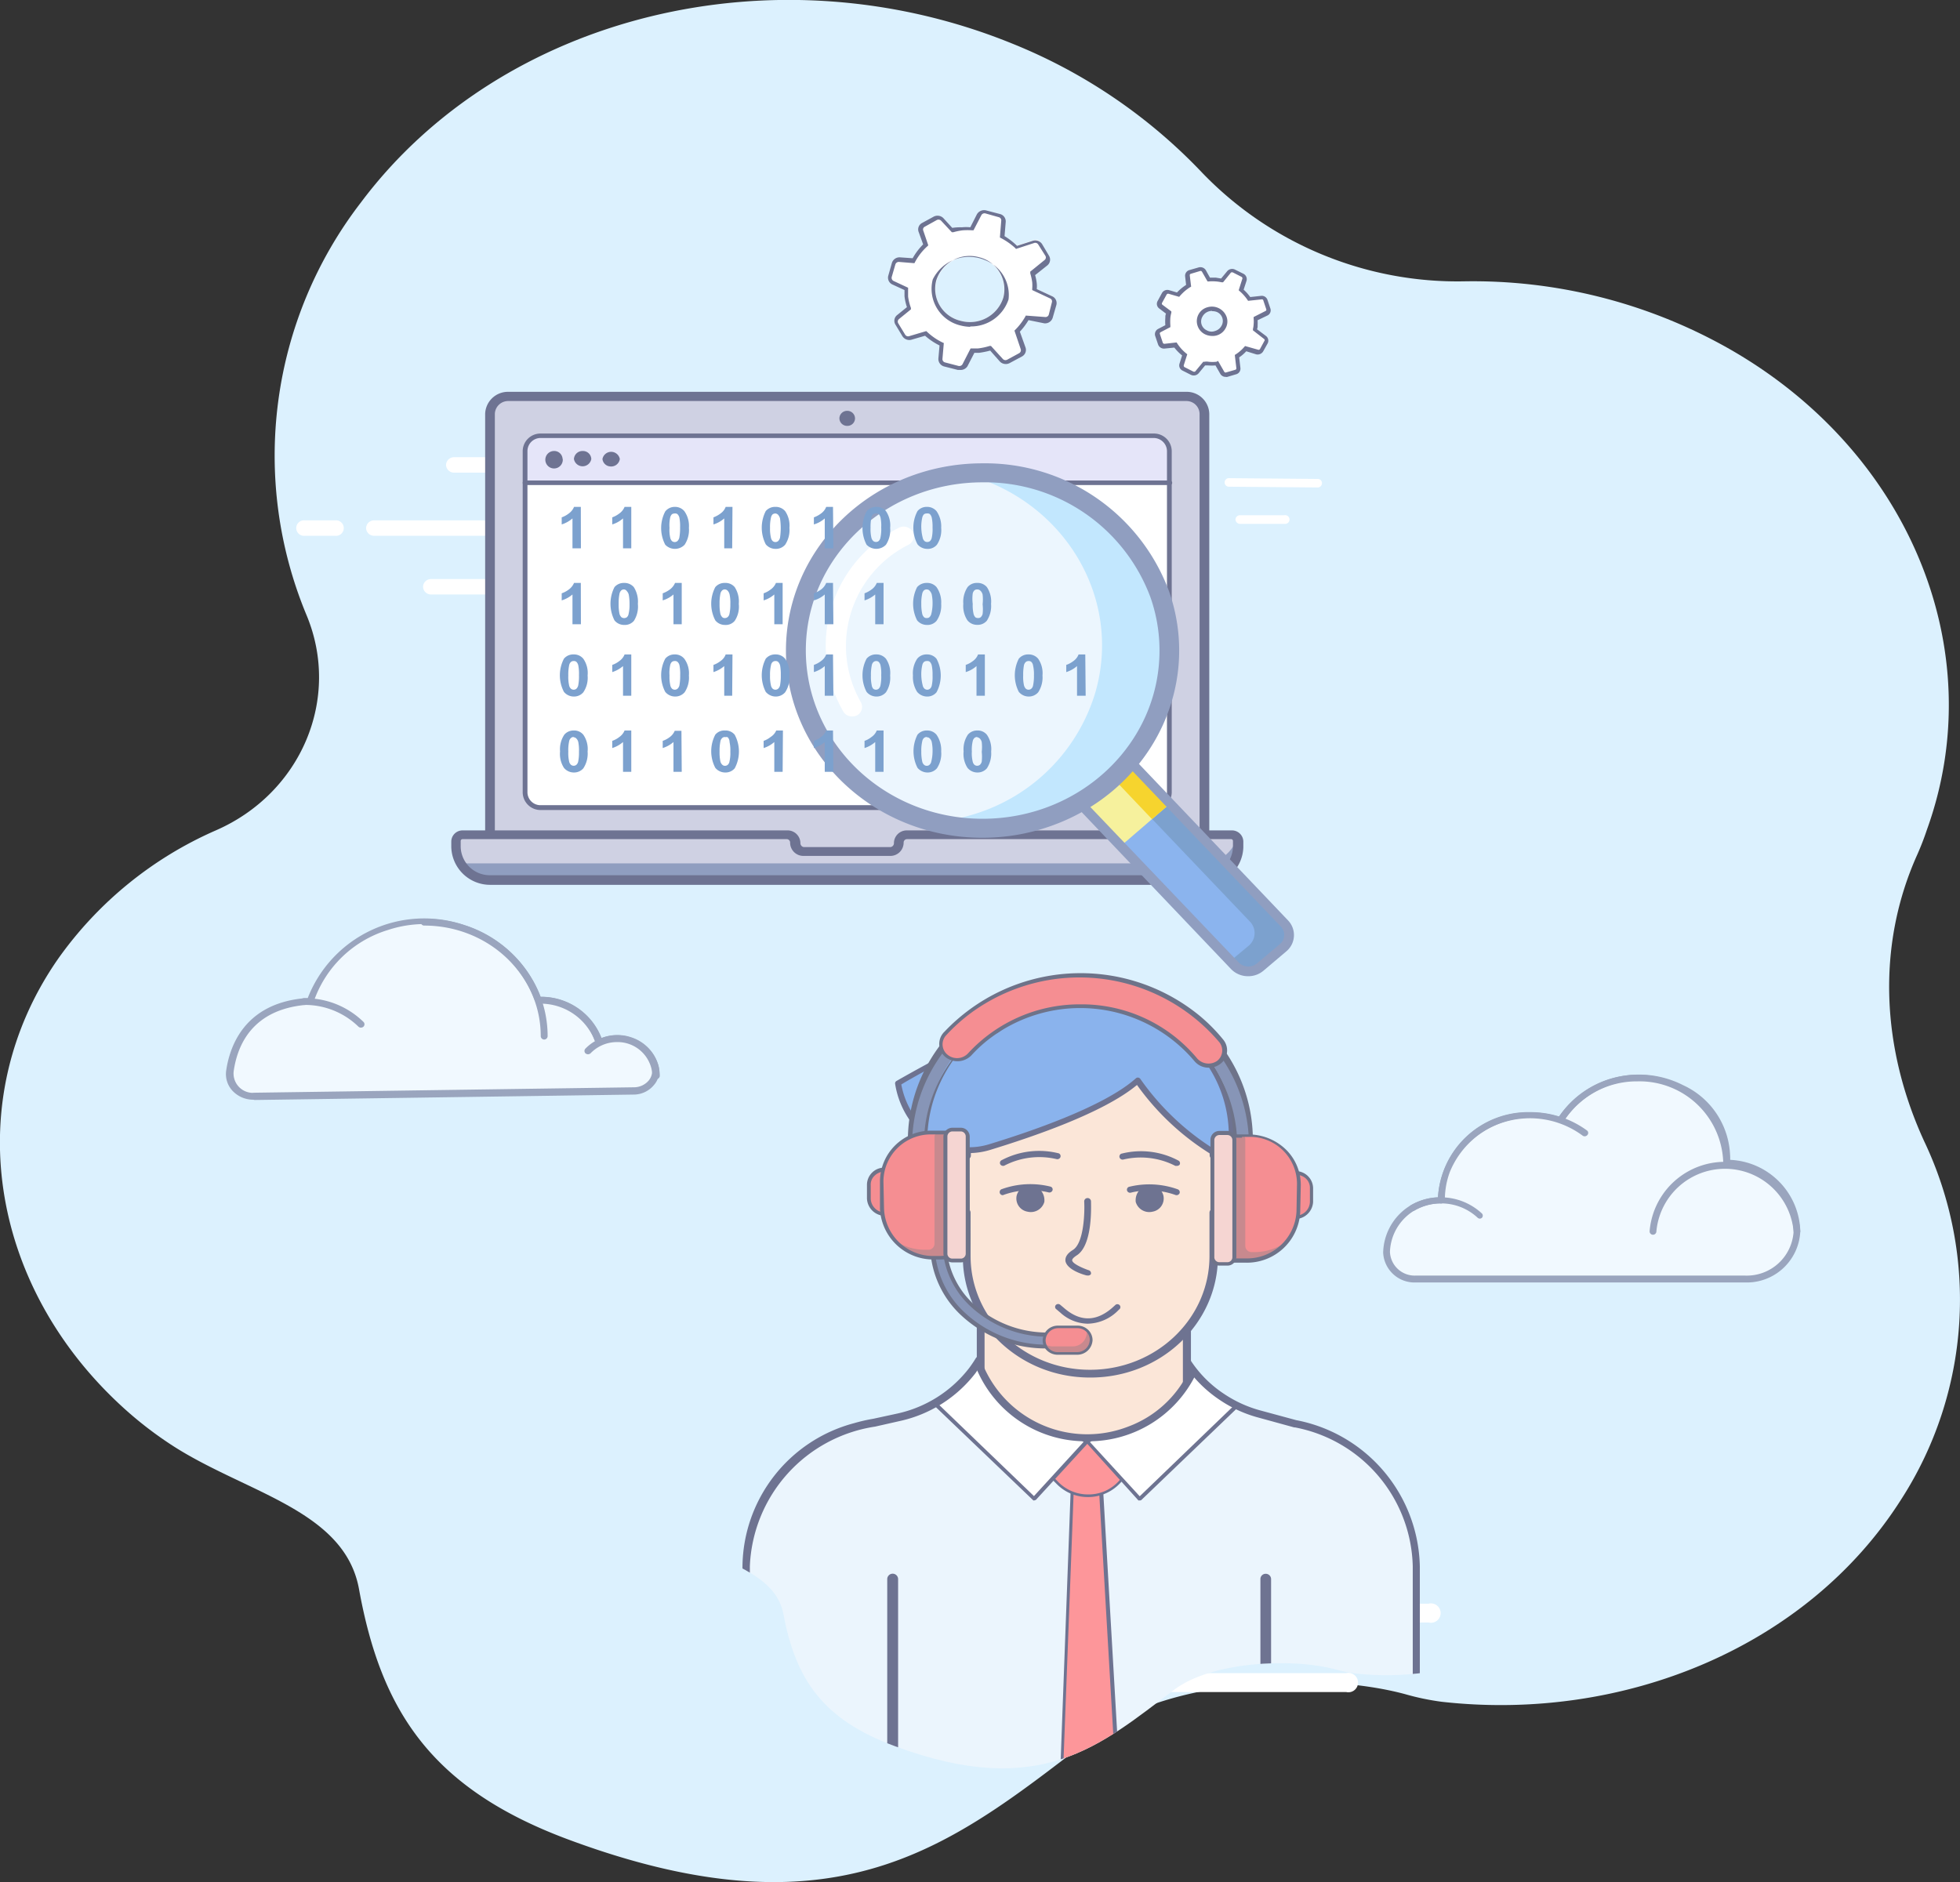 <svg xmlns="http://www.w3.org/2000/svg" xmlns:xlink="http://www.w3.org/1999/xlink" viewBox="0 0 202 194"><rect x="0" y="0" width="202" height="194" fill="#333333" stroke="none"/><defs><style>.a0b98ba7-5c69-4698-adb0-df128c01d47f{fill:none;}.af3656fc-00a0-4b4b-b3a1-57f4f0eba21a{fill:#dcf1fe;}.b738b20d-8e94-4e82-8eb1-70ceaeb0adc0{opacity:0.6;}.a2ddcf06-a3de-477f-9d80-f73bc3b0fd94{fill:#fff;}.b454a86d-c9ad-4c91-be5d-3b562dfe56d7{fill:#6e7392;}.a52f2161-1d19-4ce5-a8d7-b7307aca9bf5{fill:#cfd1e3;}.b7665d58-80b9-4eb0-9aa2-1e0b98bda9c1{fill:#e5e5f9;}.b98d353c-64a6-4e57-9940-8fdf34dd4b86{fill:#909ec0;}.a07c8685-da10-4ea6-907a-513a59d5ad07{fill:#8bb4ee;}.aa3b6e6e-9e98-4b3a-a88a-09aec3275c18{fill:#7ca1ce;}.b9bf6f73-b991-4e71-b34c-0bc6527aae13{fill:#f6f19d;}.b66a22c0-23b9-4a63-a931-89e38689dd2c{fill:#f6d42e;}.b491b015-9bbf-4db6-bb30-f0c9e8c19a6a{fill:#ecf6fe;}.a139c667-b717-4c2a-82c7-c6bc5b16ee6b{fill:#c2e7fe;}.ae22c59b-49cc-4958-b162-5b89cd88236b{clip-path:url(#a464e4d0-ae31-43a2-b3ee-df3ce09cab0c);}.a489298a-52ef-4575-bbd9-d44d05998a32{fill:#8ab3ed;}.b8a44c7e-96fc-4bd7-ac8a-69193452f0c6{fill:#ebf5fd;}.a25d5688-9b1e-4dcc-b754-08d97d60f6a8{fill:#fd969a;}.b3f524e9-6da3-479f-8749-6d1dfa26bbd7{fill:#6e7391;}.f98106d2-8e39-4606-a5ea-1a465566f7e2{clip-path:url(#ee95834e-673d-4c30-b709-a3b4ee5abf8f);}.a08ba3bf-0b75-4fb4-868a-c2b269b8e5d7{clip-path:url(#f096fc31-04fa-4723-92a4-fd93a8a4d041);}.a75a6bd4-f00f-4768-925d-8c748ad4fed1{fill:#fbe6d8;}.a302bd6f-d152-4171-b143-ef1976ed4a93{fill:#f9c161;}.ecf579be-8945-49d9-b849-14c4ebe8cb17{clip-path:url(#e7455b44-544c-4e29-bfcf-58766cf8de98);}.a96d08b9-d4e2-4f3c-9d49-94db4da9b073{fill:#8795b7;}.a4e820e0-9142-4b96-9efe-20f9ec04cbd8{fill:#6e7389;}.a1ca1e7c-c092-4d18-abd1-92066c1f5d3d{fill:#f58e92;}.aaadff82-dcd2-464e-80e4-2ccfe3fac375{fill:#c8898e;}.b96d19cc-c210-4288-9c79-04fbb3a942a6{fill:#f5d5d2;}</style><clipPath id="a464e4d0-ae31-43a2-b3ee-df3ce09cab0c"><path id="a56580a5-841e-4939-8c3a-dfadc95fc63c" data-name="SVGID" class="a0b98ba7-5c69-4698-adb0-df128c01d47f" d="M140.94,95.24a19.24,19.24,0,0,1-14.23-5.89,29.27,29.27,0,0,0-10.41-7C103.47,77.09,88.57,80.74,80.91,91a22.57,22.57,0,0,0-3,22.43A9,9,0,0,1,73,125.13a20.68,20.68,0,0,0-8.59,7c-5.36,7.67-3.76,17.74,3.46,24.31a20.05,20.05,0,0,0,2.44,2c4.09,2.73,9.65,3.6,10.44,8C82,173,84.69,177.23,92.23,180c15,5.56,21.15-.06,28.8-5.83,3.72-2.82,11.9-3.35,16.67-2.07a13.9,13.9,0,0,0,1.94.4c9.88,1.12,19.88-2.91,25-11A20,20,0,0,0,165.9,142a18.76,18.76,0,0,1-.39-15.63c.19-.44.37-.9.54-1.36,3.54-9.78-1-20.73-11-26.26A28.2,28.2,0,0,0,140.94,95.24Z"/></clipPath><clipPath id="ee95834e-673d-4c30-b709-a3b4ee5abf8f"><path id="f4867363-ead7-426e-b5da-1bcbb56c714c" data-name="SVGID" class="a0b98ba7-5c69-4698-adb0-df128c01d47f" d="M133.54,146.8h0l-3.69-1a12.92,12.92,0,0,1-7.57-5.56h0l-2.42,2.21-4.43,4H107l-6-6.22c-.23.37-.48.73-.74,1.08a13,13,0,0,1-7.6,4.79l-2.51.57a16.62,16.62,0,0,0-2,.43h0a15.17,15.17,0,0,0-11.25,14.41v13.31H146V161.47A15.25,15.25,0,0,0,133.54,146.8Z"/></clipPath><clipPath id="f096fc31-04fa-4723-92a4-fd93a8a4d041"><ellipse id="e4d12c39-35b3-4fab-a2d4-b268fb389d3e" data-name="SVGID" class="a0b98ba7-5c69-4698-adb0-df128c01d47f" cx="111.71" cy="136.91" rx="11.85" ry="11.27"/></clipPath><clipPath id="e7455b44-544c-4e29-bfcf-58766cf8de98"><path id="b4539ec0-f98e-4d04-a264-8b61b21bc21c" data-name="SVGID" class="a0b98ba7-5c69-4698-adb0-df128c01d47f" d="M133.54,146.8h0l-3.69-1a12.92,12.92,0,0,1-7.57-5.56h0l-2.42,2.21-4.43,4H107l-6-6.22c-.23.37-.48.73-.74,1.08a13,13,0,0,1-7.6,4.79l-2.51.57a16.62,16.62,0,0,0-2,.43h0a15.17,15.17,0,0,0-11.25,14.41v25.69H146V161.47A15.25,15.25,0,0,0,133.54,146.8Z"/></clipPath></defs><g id="bef45853-c897-4d49-aeca-e861c4072920" data-name="Layer 2"><g id="babdbba7-4c0f-49cf-bca9-4fd01ef69bd0" data-name="Layer 1"><g id="fd0225b3-fc18-4461-aab5-6e16893ba0b4" data-name="bada0ee6-a702-47ae-8b5d-131cf4338e08"><g id="e7b3c90b-21e7-445c-8c5a-bbbb40d7c7e1" data-name="bf3527aa-147b-4390-9d5c-62b581e03849"><path class="af3656fc-00a0-4b4b-b3a1-57f4f0eba21a" d="M150.94,29a36.52,36.52,0,0,1-27-11.15A55.54,55.54,0,0,0,104.29,4.48c-24.35-9.89-52.58-3-67.1,16.4a42.76,42.76,0,0,0-5.61,42.5c3.6,8.59-.51,18.37-9.34,22.22A39.12,39.12,0,0,0,6,98.82C-4.13,113.35-1.13,132.43,12.59,145a38.94,38.94,0,0,0,4.62,3.64c7.64,5.19,18.27,6.81,19.79,15.17,2.27,12.51,7.42,20.59,21.73,25.87,28.52,10.54,40.07-.11,54.57-11.14,7-5.35,22.54-6.34,31.56-3.89a25.86,25.86,0,0,0,3.7.77c18.69,2.11,37.66-5.57,47.36-20.83a38,38,0,0,0,2.42-36.88c-4.41-9.55-5-20.14-.75-29.6q.56-1.26,1-2.58c6.7-18.54-1.88-39.28-20.82-49.82A53.51,53.51,0,0,0,150.94,29Z"/><g class="b738b20d-8e94-4e82-8eb1-70ceaeb0adc0"><path class="a2ddcf06-a3de-477f-9d80-f73bc3b0fd94" d="M179.85,131.87A5.19,5.19,0,0,0,185.2,127V127a7.23,7.23,0,0,0-7.25-7h0a8,8,0,0,0-4.64-7.7,9.59,9.59,0,0,0-12.49,3.32,9.33,9.33,0,0,0-11.74,5.34,8.33,8.33,0,0,0-.52,2.88,5.5,5.5,0,0,0-5.64,5.36h0a2.91,2.91,0,0,0,3,2.73Z"/><path class="b454a86d-c9ad-4c91-be5d-3b562dfe56d7" d="M152.52,125.62a.35.35,0,0,1-.24-.1,5.51,5.51,0,0,0-6.47-.75.36.36,0,0,1-.49-.07.32.32,0,0,1,.08-.46l0,0a6.23,6.23,0,0,1,7.32.84.32.32,0,0,1,0,.46h0A.33.33,0,0,1,152.52,125.62Z"/><path class="b454a86d-c9ad-4c91-be5d-3b562dfe56d7" d="M179.85,132.2H145.92a3.24,3.24,0,0,1-3.37-3.06,5.84,5.84,0,0,1,5.65-5.72,9.33,9.33,0,0,1,9.53-8.75,9.75,9.75,0,0,1,2.94.45,10,10,0,0,1,12.79-3.26,8.31,8.31,0,0,1,4.85,7.7,7.57,7.57,0,0,1,7.23,7.35A5.52,5.52,0,0,1,179.85,132.2Zm-31.31-8.15a5.18,5.18,0,0,0-5.29,5,2.55,2.55,0,0,0,2.65,2.44h33.95a4.83,4.83,0,0,0,5-4.55,7,7,0,0,0-6.91-6.81h-.34v-.32a7.63,7.63,0,0,0-4.45-7.41,9.23,9.23,0,0,0-12,3.19l-.14.23-.28-.1a9,9,0,0,0-11.3,5.07,8.21,8.21,0,0,0-.52,2.85V124Z"/><path class="b454a86d-c9ad-4c91-be5d-3b562dfe56d7" d="M185.2,127.26a.34.34,0,0,1-.35-.33,7.1,7.1,0,0,0-14.14,0,.35.35,0,0,1-.7,0,7.79,7.79,0,0,1,15.53,0,.34.34,0,0,1-.34.33Z"/><path class="b454a86d-c9ad-4c91-be5d-3b562dfe56d7" d="M148.54,124.05a.34.34,0,0,1-.35-.33,9.31,9.31,0,0,1,9.53-9.08,9.85,9.85,0,0,1,5.86,1.91.32.32,0,0,1,0,.47.36.36,0,0,1-.45.06,9.13,9.13,0,0,0-12.41,1.41,8.1,8.1,0,0,0-1.9,5.23A.33.33,0,0,1,148.54,124.05Z"/><path class="b454a86d-c9ad-4c91-be5d-3b562dfe56d7" d="M178.3,119.88h-.7a8.63,8.63,0,0,0-8.85-8.41,8.93,8.93,0,0,0-7.64,4.19l-.59-.33a9.79,9.79,0,0,1,13-3.32A9,9,0,0,1,178.3,119.88Z"/></g><path class="a2ddcf06-a3de-477f-9d80-f73bc3b0fd94" d="M129.91,167.25H112.24a1,1,0,1,1,0-1.94h17.67a1,1,0,1,1,0,1.94Z"/><path class="a2ddcf06-a3de-477f-9d80-f73bc3b0fd94" d="M138.74,174.42h-30.5a1,1,0,1,1,0-1.95h30.5a1,1,0,1,1,0,1.95Z"/><path class="a2ddcf06-a3de-477f-9d80-f73bc3b0fd94" d="M147.23,167.25h-8.59a1,1,0,1,1,0-1.94h8.59a1,1,0,1,1,0,1.94Z"/><path class="a2ddcf06-a3de-477f-9d80-f73bc3b0fd94" d="M60.1,48.72H46.81a.82.82,0,0,1-.84-.79.82.82,0,0,1,.84-.8H60.1a.8.8,0,1,1,0,1.59Z"/><path class="a2ddcf06-a3de-477f-9d80-f73bc3b0fd94" d="M34.54,55.23H31.42a.8.8,0,1,1,0-1.59h3.12a.8.8,0,1,1,0,1.59Z"/><path class="a2ddcf06-a3de-477f-9d80-f73bc3b0fd94" d="M53.24,55.23H38.57a.82.82,0,0,1-.84-.8.82.82,0,0,1,.84-.79H53.24a.8.8,0,1,1,0,1.59Z"/><path class="a2ddcf06-a3de-477f-9d80-f73bc3b0fd94" d="M59.55,61.28H44.44a.82.82,0,0,1-.84-.8.82.82,0,0,1,.84-.79H59.55a.8.8,0,1,1,0,1.59Z"/><g class="b738b20d-8e94-4e82-8eb1-70ceaeb0adc0"><path class="a2ddcf06-a3de-477f-9d80-f73bc3b0fd94" d="M67.48,109.92v0a4,4,0,0,0-2.62-2.64,4.08,4.08,0,0,0-3.07.25,6.26,6.26,0,0,0-6.1-4.37h-.23A12.48,12.48,0,0,0,39.9,95.6,12,12,0,0,0,32,103.27h-.56c-5.75.54-7.35,4.44-7.74,7.16a2.34,2.34,0,0,0,2.1,2.59,2.17,2.17,0,0,0,.36,0l39.18-.56a2.15,2.15,0,0,0,2.25-2A1.66,1.66,0,0,0,67.48,109.92Z"/><path class="b454a86d-c9ad-4c91-be5d-3b562dfe56d7" d="M26.1,113.36a2.92,2.92,0,0,1-2.13-.91,2.53,2.53,0,0,1-.66-2.09c.37-2.54,1.9-6.89,8.05-7.46a2,2,0,0,1,.35,0,12.88,12.88,0,0,1,16.13-7.55,12.43,12.43,0,0,1,7.88,7.4A6.66,6.66,0,0,1,62,107a4.45,4.45,0,0,1,3-.09,4.28,4.28,0,0,1,2.86,2.92h0a2.17,2.17,0,0,1-.45,2,2.71,2.71,0,0,1-2,1l-39.17.56Zm5.38-9.77h0c-5.37.5-7,4-7.4,6.86a2,2,0,0,0,1.74,2.19,1.4,1.4,0,0,0,.35,0l39.17-.56a2,2,0,0,0,1.51-.69,1.55,1.55,0,0,0,.32-1.37h0l.31-.12h-.36a3.73,3.73,0,0,0-5.23-2.18.36.36,0,0,1-.32,0,.34.34,0,0,1-.2-.22,5.87,5.87,0,0,0-5.68-4.16h-.21a.38.38,0,0,1-.37-.24A12.1,12.1,0,0,0,40,95.86a11.69,11.69,0,0,0-7.68,7.42.38.38,0,0,1-.38.25h-.25Z"/><path class="b454a86d-c9ad-4c91-be5d-3b562dfe56d7" d="M37.19,105.93a.36.36,0,0,1-.26-.11,7.9,7.9,0,0,0-5.52-2.23.38.38,0,0,1-.43-.29.35.35,0,0,1,.3-.4.29.29,0,0,1,.13,0,8.52,8.52,0,0,1,3.72.82,8.62,8.62,0,0,1,2.33,1.62.34.34,0,0,1,0,.49A.39.39,0,0,1,37.19,105.93Z"/><path class="b454a86d-c9ad-4c91-be5d-3b562dfe56d7" d="M61.6,107.41a.36.36,0,0,1-.34-.23,6,6,0,0,0-5.57-3.72.35.35,0,1,1,0-.7h0a6.66,6.66,0,0,1,6.25,4.18.34.34,0,0,1-.21.45Z"/><path class="b454a86d-c9ad-4c91-be5d-3b562dfe56d7" d="M67.61,111.24a.36.36,0,0,1-.37-.35h0a3.59,3.59,0,0,0-3.68-3.47,3.77,3.77,0,0,0-2.7,1.16.4.4,0,0,1-.52,0,.34.34,0,0,1,0-.49h0a4.53,4.53,0,0,1,6.19-.29A4.07,4.07,0,0,1,68,110.89a.36.36,0,0,1-.36.35Z"/><path class="b454a86d-c9ad-4c91-be5d-3b562dfe56d7" d="M56.1,107.16a.36.36,0,0,1-.37-.35h0c0-6.3-5.37-11.39-12-11.4a.36.36,0,0,1-.37-.35h0a.35.35,0,0,1,.37-.35h0c7,0,12.71,5.41,12.71,12.1a.36.36,0,0,1-.36.35Z"/></g><path class="a2ddcf06-a3de-477f-9d80-f73bc3b0fd94" d="M132.38,54h-4.59a.47.47,0,0,1-.46-.45.46.46,0,0,1,.47-.44h4.58a.45.45,0,1,1,.14.89Z"/><path class="a2ddcf06-a3de-477f-9d80-f73bc3b0fd94" d="M135.85,50.25h0l-9.2-.08a.44.44,0,1,1,0-.88h0l9.2.08a.43.43,0,0,1,.39.5.46.46,0,0,1-.39.38Z"/><path class="a52f2161-1d19-4ce5-a8d7-b7307aca9bf5" d="M52.39,40.86h69.83a1.86,1.86,0,0,1,1.9,1.81v43.9a1.86,1.86,0,0,1-1.9,1.81H52.39a1.86,1.86,0,0,1-1.9-1.81V42.67A1.86,1.86,0,0,1,52.39,40.86Z"/><path class="a2ddcf06-a3de-477f-9d80-f73bc3b0fd94" d="M55.74,44.92H118.9a1.58,1.58,0,0,1,1.62,1.55V81.71a1.59,1.59,0,0,1-1.62,1.55H55.74a1.6,1.6,0,0,1-1.63-1.55V46.47A1.59,1.59,0,0,1,55.74,44.92Z"/><path class="b7665d58-80b9-4eb0-9aa2-1e0b98bda9c1" d="M54.11,49.73h66.45V46.48a1.59,1.59,0,0,0-1.62-1.56H55.74a1.6,1.6,0,0,0-1.63,1.56Z"/><path class="b454a86d-c9ad-4c91-be5d-3b562dfe56d7" d="M58,47.32a.9.9,0,1,1-.92-.83h0a.86.86,0,0,1,.9.81Z"/><path class="b454a86d-c9ad-4c91-be5d-3b562dfe56d7" d="M60.94,47.32a.91.91,0,0,1-1.79,0,.88.88,0,0,1,.9-.83A.86.86,0,0,1,60.94,47.32Z"/><path class="b454a86d-c9ad-4c91-be5d-3b562dfe56d7" d="M63.88,47.32a.9.9,0,0,1-1,.76.86.86,0,0,1-.79-.76.91.91,0,0,1,1.79,0Z"/><path class="b454a86d-c9ad-4c91-be5d-3b562dfe56d7" d="M122.23,88.86H52.39A2.35,2.35,0,0,1,50,86.57h0V42.66a2.35,2.35,0,0,1,2.4-2.27h69.84a2.33,2.33,0,0,1,2.39,2.27V86.57A2.35,2.35,0,0,1,122.23,88.86ZM52.39,41.34A1.37,1.37,0,0,0,51,42.66V86.57a1.37,1.37,0,0,0,1.4,1.34h69.84a1.36,1.36,0,0,0,1.39-1.33h0V42.66a1.35,1.35,0,0,0-1.39-1.32H52.39Z"/><path class="b454a86d-c9ad-4c91-be5d-3b562dfe56d7" d="M88.12,43.13a.78.78,0,0,1-.8.77h0a.79.79,0,0,1-.81-.77h0a.79.79,0,0,1,.8-.78h0a.79.79,0,0,1,.81.78Z"/><path class="b454a86d-c9ad-4c91-be5d-3b562dfe56d7" d="M118.89,83.5H55.74a1.84,1.84,0,0,1-1.87-1.79V46.48a1.83,1.83,0,0,1,1.87-1.79h63.15a1.83,1.83,0,0,1,1.87,1.79V81.71A1.85,1.85,0,0,1,118.89,83.5ZM55.74,45.15a1.35,1.35,0,0,0-1.38,1.32h0V81.71A1.34,1.34,0,0,0,55.74,83h63.15a1.36,1.36,0,0,0,1.38-1.31V46.48a1.37,1.37,0,0,0-1.38-1.33Z"/><path class="a52f2161-1d19-4ce5-a8d7-b7307aca9bf5" d="M126.94,86H93.48a.84.84,0,0,0-.85.82h0a.89.89,0,0,1-.85.91h-9a.88.88,0,0,1-.85-.91h0a.84.84,0,0,0-.85-.82H47.67a.68.68,0,0,0-.69.67v.61a3.53,3.53,0,0,0,3.61,3.44H124a3.53,3.53,0,0,0,3.61-3.44v-.61A.67.67,0,0,0,127,86Z"/><path class="b98d353c-64a6-4e57-9940-8fdf34dd4b86" d="M123.9,89H47.46a3.64,3.64,0,0,0,3.13,1.73H124a3.53,3.53,0,0,0,3.61-3.44V86.7a.7.7,0,0,0-.11-.37A3.72,3.72,0,0,1,123.9,89Z"/><path class="b454a86d-c9ad-4c91-be5d-3b562dfe56d7" d="M124,91.21H50.59a4,4,0,0,1-4.08-3.89v-.61a1.16,1.16,0,0,1,1.16-1.11H81.13a1.32,1.32,0,0,1,1.36,1.28.41.41,0,0,0,.35.44h8.94a.41.41,0,0,0,.35-.44,1.32,1.32,0,0,1,1.35-1.28h33.46a1.17,1.17,0,0,1,1.2,1.14v.61A4,4,0,0,1,124,91.21ZM47.67,86.5a.19.19,0,0,0-.19.19v.61a3,3,0,0,0,3.06,2.92H124a3,3,0,0,0,3.07-2.92v-.61a.19.19,0,0,0-.19-.19H93.48a.35.35,0,0,0-.35.34,1.37,1.37,0,0,1-1.35,1.39h-9a1.37,1.37,0,0,1-1.35-1.39.35.35,0,0,0-.36-.34Z"/><path class="b454a86d-c9ad-4c91-be5d-3b562dfe56d7" d="M120.51,50H54.11a.23.23,0,0,1-.24-.23.24.24,0,0,1,.24-.24h66.45a.25.25,0,0,1,.25.24.24.24,0,0,1-.25.23Z"/><path class="a2ddcf06-a3de-477f-9d80-f73bc3b0fd94" d="M130.42,34.77l-1-.78a3.38,3.38,0,0,0,.08-1.14l1.09-.56a.36.36,0,0,0,.2-.45l-.3-.9a.41.41,0,0,0-.43-.26l-1.25.14a5.16,5.16,0,0,0-.82-.93l.33-1.06a.38.38,0,0,0-.2-.45l-.87-.43a.41.41,0,0,0-.5.09l-.73.87a4.64,4.64,0,0,0-.65-.11,4.45,4.45,0,0,0-.73,0l-.5-.88a.39.39,0,0,0-.47-.19l-.94.28a.4.4,0,0,0-.29.41l.13,1a4.43,4.43,0,0,0-1.11.91l-1-.27a.41.41,0,0,0-.48.18l-.45.83a.39.39,0,0,0,.1.49l.83.61a5.07,5.07,0,0,0-.09.54,4.22,4.22,0,0,0,0,.87l-.88.45a.4.4,0,0,0-.19.45l.29.89a.41.41,0,0,0,.43.27l1.11-.12a4.21,4.21,0,0,0,1,1l-.32,1a.38.38,0,0,0,.21.45l.86.44a.43.43,0,0,0,.51-.11l.75-.9.41.05a4.31,4.31,0,0,0,.88,0l.56,1a.39.39,0,0,0,.47.19l.94-.27a.4.4,0,0,0,.29-.42l-.15-1.22a5.09,5.09,0,0,0,.9-.77l1.18.34a.43.43,0,0,0,.48-.19l.45-.83A.36.36,0,0,0,130.42,34.77Zm-6.06-.62a1.14,1.14,0,0,1-.52-1.57,1.26,1.26,0,0,1,1.66-.49,1.13,1.13,0,0,1,.51,1.57h0a1.25,1.25,0,0,1-1.64.49Z"/><path class="b454a86d-c9ad-4c91-be5d-3b562dfe56d7" d="M126.32,38.85a.63.63,0,0,1-.56-.32l-.49-.86a5,5,0,0,1-.77,0h-.3l-.66.8a.67.67,0,0,1-.8.17l-.87-.44a.59.59,0,0,1-.31-.71l.27-.85a4.71,4.71,0,0,1-.8-.81l-1,.1a.64.64,0,0,1-.68-.43l-.3-.89a.61.61,0,0,1,.32-.71l.73-.38a4.82,4.82,0,0,1,0-.76c0-.14,0-.28.07-.43l-.71-.54a.59.59,0,0,1-.16-.75l.45-.83a.64.64,0,0,1,.74-.3l.81.24a5,5,0,0,1,.94-.78l-.1-.88a.61.61,0,0,1,.44-.65l.94-.27a.66.66,0,0,1,.76.29l.42.76c.2,0,.4,0,.61,0l.54.09.63-.76a.67.67,0,0,1,.8-.16l.87.43a.62.62,0,0,1,.32.72l-.3.92a4.46,4.46,0,0,1,.68.76l1.1-.12a.62.62,0,0,1,.68.42l.3.89a.59.59,0,0,1-.32.72l-1,.48a5.23,5.23,0,0,1,0,.56.78.78,0,0,1-.06.37l.92.69a.61.61,0,0,1,.18.76l-.46.82a.66.66,0,0,1-.75.31l-1-.31a4,4,0,0,1-.73.63l.13,1.1a.6.6,0,0,1-.44.64l-.94.28A.5.5,0,0,1,126.32,38.85Zm-.79-1.65.64,1.12a.16.16,0,0,0,.2.07l.93-.27a.15.15,0,0,0,.12-.17l-.16-1.36.11-.07a4,4,0,0,0,.85-.74l.1-.11,1.34.38a.17.17,0,0,0,.19-.06l.45-.83a.15.15,0,0,0,0-.2l-1.17-.91v-.14a2.32,2.32,0,0,0,.07-.46,3.32,3.32,0,0,0,0-.63v-.14l1.22-.62a.14.14,0,0,0,.08-.19l-.3-.9a.15.15,0,0,0-.18-.11l-1.39.15-.08-.12a4.59,4.59,0,0,0-.78-.87l-.11-.1.38-1.19a.17.17,0,0,0-.08-.19l-.87-.44a.22.22,0,0,0-.23,0l-.81,1h-.14a4.21,4.21,0,0,0-.62-.09,4,4,0,0,0-.69,0h-.15l-.57-1a.17.17,0,0,0-.21-.07l-.93.28a.15.15,0,0,0-.12.17l.14,1.16-.13.07a4.7,4.7,0,0,0-1,.86l-.1.12-1.1-.32a.18.18,0,0,0-.2.09l-.45.82a.17.17,0,0,0,0,.21l.94.7v.14a3.06,3.06,0,0,0-.1.51,5.61,5.61,0,0,0,0,.82v.15l-1,.52a.15.15,0,0,0-.08.19l.3.9a.18.18,0,0,0,.18.11l1.24-.14.08.12a4.35,4.35,0,0,0,.9,1l.12.1L122,37.65a.18.18,0,0,0,.09.2l.87.44a.21.21,0,0,0,.22,0l.83-1h.14a1.07,1.07,0,0,1,.39,0,3.93,3.93,0,0,0,.84,0Zm-.6-2.57a1.71,1.71,0,0,1-.74-.17,1.5,1.5,0,0,1-.77-.89,1.48,1.48,0,0,1,1-1.89h0a1.61,1.61,0,0,1,2,1,1.42,1.42,0,0,1-.11,1.16,1.5,1.5,0,0,1-.93.74A1.43,1.43,0,0,1,124.93,34.63Zm0-2.58a1.11,1.11,0,0,0-1,.58,1,1,0,0,0,.44,1.42l0,0h0a1,1,0,0,0,.85.07,1.11,1.11,0,0,0,.66-.52,1,1,0,0,0-.47-1.44,1.18,1.18,0,0,0-.49-.08Z"/><path class="a2ddcf06-a3de-477f-9d80-f73bc3b0fd94" d="M108.38,30.51l-1.71-.8V29a6.58,6.58,0,0,0-.21-1l1.37-1.1a.54.54,0,0,0,.12-.7L107.24,25a.57.57,0,0,0-.7-.25l-1.73.56a6.69,6.69,0,0,0-1.54-1l.13-1.6a.57.57,0,0,0-.43-.58l-1.38-.36a.59.59,0,0,0-.69.29l-.74,1.44a5.79,5.79,0,0,0-1,0,5.25,5.25,0,0,0-1,.22l-1-1.12a.59.59,0,0,0-.74-.12l-1.24.67a.55.55,0,0,0-.27.67l.55,1.46a6.78,6.78,0,0,0-1.33,1.59l-1.43-.11a.6.6,0,0,0-.62.41l-.38,1.31a.56.56,0,0,0,.39.69l1.37.64a5.63,5.63,0,0,0,.34,2l-1.11.89a.54.54,0,0,0-.13.7l.72,1.19a.57.57,0,0,0,.69.25l1.52-.49A7.31,7.31,0,0,0,97.1,35.5L97,37a.59.59,0,0,0,.43.6l1.38.36a.6.6,0,0,0,.68-.3l.76-1.52h.59a8.82,8.82,0,0,0,1.26-.27l1.11,1.23a.62.62,0,0,0,.74.13l1.25-.68a.55.55,0,0,0,.26-.66l-.61-1.7a6.51,6.51,0,0,0,1-1.37l1.8.14a.58.58,0,0,0,.61-.41l.38-1.31A.52.52,0,0,0,108.38,30.51ZM99,33.07a3.35,3.35,0,0,1-2.47-4.15,3.56,3.56,0,0,1,4.36-2.35,3.35,3.35,0,0,1,2.48,4.14,3.58,3.58,0,0,1-4.36,2.37Z"/><path class="b454a86d-c9ad-4c91-be5d-3b562dfe56d7" d="M98.91,38.13H98.7l-1.38-.35a.8.8,0,0,1-.61-.82l.12-1.35a6.7,6.7,0,0,1-1.49-1L94,35a.84.84,0,0,1-1-.35l-.71-1.18a.75.75,0,0,1,.18-1l1-.81a5.34,5.34,0,0,1-.25-1.12V29.9l-1.24-.57a.77.77,0,0,1-.43-.92l.37-1.31a.82.82,0,0,1,.86-.57l1.28.09a6.48,6.48,0,0,1,1.08-1.43l-.46-1.27A.75.75,0,0,1,95,23l1.23-.67a.85.85,0,0,1,1,.16l.91,1a5.82,5.82,0,0,1,1-.06,4.12,4.12,0,0,1,.86,0l.67-1.32a.86.86,0,0,1,1-.41l1.38.36a.78.78,0,0,1,.6.82l-.12,1.46a7.26,7.26,0,0,1,1.29,1l1.59-.51a.84.84,0,0,1,1,.35l.7,1.18a.77.77,0,0,1-.17,1l-1.26,1a4.92,4.92,0,0,1,.17.85,2.91,2.91,0,0,1,0,.59l1.59.74a.77.77,0,0,1,.43.9l-.38,1.32a.82.82,0,0,1-.86.57L106,33a7,7,0,0,1-.89,1.19l.56,1.57a.77.77,0,0,1-.37,1l-1.25.67a.85.85,0,0,1-1-.16l-1-1.13a9,9,0,0,1-1.15.23h-.48l-.71,1.38A.83.83,0,0,1,98.91,38.13Zm-3.45-4,.1.09a6.35,6.35,0,0,0,1.57,1.08l.14.06L97.13,37a.35.35,0,0,0,.27.36l1.38.36a.38.38,0,0,0,.42-.18l.83-1.62h.74a6.47,6.47,0,0,0,1.22-.26h.14L103.35,37a.37.37,0,0,0,.45.08l1.23-.67a.35.35,0,0,0,.17-.41l-.65-1.92.1-.1a6.42,6.42,0,0,0,1-1.31l.07-.14,2,.15a.35.35,0,0,0,.37-.25l.32-1.27a.33.33,0,0,0-.19-.4l-1.84-.86v-.13a3.86,3.86,0,0,0,0-.68,5.69,5.69,0,0,0-.2-.91V28l1.48-1.2a.33.33,0,0,0,.08-.43L107,25.2a.36.36,0,0,0-.42-.15l-1.87.61-.1-.11a6.93,6.93,0,0,0-1.43-1l-.13-.07.14-1.74a.33.33,0,0,0-.25-.35L101.56,22a.37.37,0,0,0-.42.18l-.81,1.56h-.14a7.37,7.37,0,0,0-.94,0,5.75,5.75,0,0,0-1,.2l-.15,0L97,22.76a.38.38,0,0,0-.45-.08l-1.24.69a.31.31,0,0,0-.16.39l.52,1.53-.1.1A5.89,5.89,0,0,0,94.31,27l-.07.13L92.65,27a.37.37,0,0,0-.37.25l-.38,1.31a.36.36,0,0,0,.19.4l1.5.7v.14c0,.25,0,.51,0,.76a5.22,5.22,0,0,0,.29,1.18v.15l-1.23,1a.34.34,0,0,0-.08.43l.71,1.17a.36.36,0,0,0,.43.16Zm4.53-.44a4.47,4.47,0,0,1-1-.14h0a3.88,3.88,0,0,1-2.86-4.74,4.17,4.17,0,0,1,5.38-2,3.85,3.85,0,0,1,2.43,4.06A4.07,4.07,0,0,1,100,33.65ZM99,33.07a3.6,3.6,0,0,0,4.4-2.38h0a3.4,3.4,0,0,0-2.52-4.18,3.61,3.61,0,0,0-4.39,2.4A3.39,3.39,0,0,0,99,33.07Z"/><path class="a07c8685-da10-4ea6-907a-513a59d5ad07" d="M99.4,67.68l2.34-2a1.93,1.93,0,0,1,2.62.12l28,29.38a1.72,1.72,0,0,1-.13,2.49l-2.34,2a1.92,1.92,0,0,1-2.62-.12l-28-29.38A1.7,1.7,0,0,1,99.4,67.68Z"/><path class="aa3b6e6e-9e98-4b3a-a88a-09aec3275c18" d="M101.75,65.67l-.49.42L128.82,95a1.7,1.7,0,0,1-.12,2.48l-1.92,1.6.44.47a1.9,1.9,0,0,0,2.6.12h0l2.35-2a1.72,1.72,0,0,0,.12-2.49L104.36,65.79a1.9,1.9,0,0,0-2.6-.13Z"/><polygon class="b9bf6f73-b991-4e71-b34c-0bc6527aae13" points="107.77 79.09 112.86 74.71 120.59 82.83 115.51 87.21 107.77 79.09"/><polygon class="b66a22c0-23b9-4a63-a931-89e38689dd2c" points="111 76.31 112.86 74.71 120.59 82.84 118.73 84.44 111 76.31"/><path class="b98d353c-64a6-4e57-9940-8fdf34dd4b86" d="M128.62,100.63a2.42,2.42,0,0,1-1.75-.74L98.9,70.5a2.16,2.16,0,0,1,.16-3.17h0l2.35-2a2.46,2.46,0,0,1,3.34.16l28,29.39a2.18,2.18,0,0,1-.16,3.17l-2.36,2A2.42,2.42,0,0,1,128.62,100.63ZM103,65.71a1.35,1.35,0,0,0-.89.32l-2.35,2.06a1.23,1.23,0,0,0-.09,1.79l28,29.34a1.38,1.38,0,0,0,1.87.09l2.38-2a1.23,1.23,0,0,0,.09-1.79L104,66.15a1.33,1.33,0,0,0-.92-.41Z"/><ellipse class="b491b015-9bbf-4db6-bb30-f0c9e8c19a6a" cx="101.26" cy="67.06" rx="19.25" ry="18.32"/><path class="a139c667-b717-4c2a-82c7-c6bc5b16ee6b" d="M119.52,61.28C116.68,53.13,108.27,48,99.29,48.83c10.28,2.62,16.38,12.66,13.63,22.44a18.73,18.73,0,0,1-12.51,12.65,20.19,20.19,0,0,1-4.09.83c10.27,2.6,20.81-3.22,23.54-13A17.44,17.44,0,0,0,119.52,61.28Z"/><path class="a2ddcf06-a3de-477f-9d80-f73bc3b0fd94" d="M87.83,73.85a1,1,0,0,1-.92-.51,13.58,13.58,0,0,1,5.72-18.93h0a1.08,1.08,0,0,1,1.42.38,1,1,0,0,1-.39,1.35,11.68,11.68,0,0,0-4.93,16.26,1,1,0,0,1-.38,1.33h0A1.13,1.13,0,0,1,87.83,73.85Z"/><path class="b98d353c-64a6-4e57-9940-8fdf34dd4b86" d="M101.27,86.36C90.07,86.37,81,77.73,81,67.07S90,47.77,101.25,47.76A20.22,20.22,0,0,1,120.5,61h0C124,71.08,118.28,82,107.64,85.37A21.09,21.09,0,0,1,101.27,86.36Zm0-36.64c-10.06,0-18.23,7.76-18.22,17.34s8.16,17.35,18.23,17.34,18.22-7.76,18.22-17.34a16.56,16.56,0,0,0-.93-5.48h0a18.18,18.18,0,0,0-17.35-11.86Z"/><path class="aa3b6e6e-9e98-4b3a-a88a-09aec3275c18" d="M59.87,56.52H59V53.44a3.11,3.11,0,0,1-1.11.62v-.73a2.58,2.58,0,0,0,.73-.4,1.55,1.55,0,0,0,.54-.68h.7Z"/><path class="aa3b6e6e-9e98-4b3a-a88a-09aec3275c18" d="M65.06,56.52h-.85V53.44a3,3,0,0,1-1.11.62v-.73a2.72,2.72,0,0,0,.73-.4,1.55,1.55,0,0,0,.54-.68h.69Z"/><path class="aa3b6e6e-9e98-4b3a-a88a-09aec3275c18" d="M69.53,52.25a1.25,1.25,0,0,1,1,.44A2.64,2.64,0,0,1,71,54.41a2.76,2.76,0,0,1-.44,1.74,1.38,1.38,0,0,1-2,0,3.71,3.71,0,0,1,0-3.43A1.24,1.24,0,0,1,69.53,52.25Zm0,.68a.54.54,0,0,0-.28.08.71.71,0,0,0-.18.34A3.8,3.8,0,0,0,69,54.41a3.62,3.62,0,0,0,.07,1,.7.7,0,0,0,.19.37.44.44,0,0,0,.55,0,.73.73,0,0,0,.2-.35,5.3,5.3,0,0,0,.08-1.06,4.53,4.53,0,0,0-.07-1,.76.76,0,0,0-.21-.38A.43.43,0,0,0,69.53,52.93Z"/><path class="aa3b6e6e-9e98-4b3a-a88a-09aec3275c18" d="M75.46,56.52h-.82V53.44a3,3,0,0,1-1.11.62v-.73a2.88,2.88,0,0,0,.73-.4,1.46,1.46,0,0,0,.53-.68h.7Z"/><path class="aa3b6e6e-9e98-4b3a-a88a-09aec3275c18" d="M79.92,52.25a1.27,1.27,0,0,1,1,.44,2.64,2.64,0,0,1,.44,1.72,2.76,2.76,0,0,1-.44,1.74,1.26,1.26,0,0,1-1,.43,1.31,1.31,0,0,1-1-.47,3.77,3.77,0,0,1,0-3.43A1.27,1.27,0,0,1,79.92,52.25Zm0,.68a.54.54,0,0,0-.28.08.63.63,0,0,0-.18.34,4.23,4.23,0,0,0-.1,1.06,4,4,0,0,0,.09,1,.7.7,0,0,0,.19.37.44.44,0,0,0,.55,0,.73.73,0,0,0,.2-.35,6.91,6.91,0,0,0,0-2,1,1,0,0,0-.21-.38A.46.46,0,0,0,79.92,52.93Z"/><path class="aa3b6e6e-9e98-4b3a-a88a-09aec3275c18" d="M85.89,56.52H85V53.44a2.93,2.93,0,0,1-1.12.62v-.73a2.78,2.78,0,0,0,.74-.4,1.53,1.53,0,0,0,.53-.68h.7Z"/><path class="aa3b6e6e-9e98-4b3a-a88a-09aec3275c18" d="M90.31,52.25a1.28,1.28,0,0,1,1,.44,2.63,2.63,0,0,1,.43,1.72,2.75,2.75,0,0,1-.43,1.74,1.39,1.39,0,0,1-2,0,3.71,3.71,0,0,1,0-3.43A1.26,1.26,0,0,1,90.31,52.25Zm0,.68A.5.5,0,0,0,90,53a.65.65,0,0,0-.19.34,4.75,4.75,0,0,0-.09,1.06,4,4,0,0,0,.08,1,.71.71,0,0,0,.2.37.44.44,0,0,0,.55,0,.64.64,0,0,0,.19-.35,4.14,4.14,0,0,0,.08-1.06,4,4,0,0,0-.07-1,.82.82,0,0,0-.2-.38A.46.46,0,0,0,90.31,52.93Z"/><path class="aa3b6e6e-9e98-4b3a-a88a-09aec3275c18" d="M95.52,52.25a1.27,1.27,0,0,1,1,.44A2.77,2.77,0,0,1,97,54.41a2.7,2.7,0,0,1-.44,1.74,1.22,1.22,0,0,1-1,.43,1.31,1.31,0,0,1-1-.47,3.64,3.64,0,0,1,0-3.43A1.22,1.22,0,0,1,95.52,52.25Zm0,.68a.47.47,0,0,0-.29.08.71.71,0,0,0-.18.34,4.23,4.23,0,0,0-.1,1.06,4.57,4.57,0,0,0,.14,1,.62.62,0,0,0,.2.37.41.41,0,0,0,.28.09.42.42,0,0,0,.27-.09.64.64,0,0,0,.19-.35,4.14,4.14,0,0,0,.08-1.06,4.54,4.54,0,0,0-.08-1,.82.82,0,0,0-.2-.38A.44.44,0,0,0,95.52,52.93Z"/><path class="aa3b6e6e-9e98-4b3a-a88a-09aec3275c18" d="M59.87,64.35H59V61.28a3.09,3.09,0,0,1-1.11.61v-.73a2.69,2.69,0,0,0,.73-.39,1.62,1.62,0,0,0,.54-.68h.7Z"/><path class="aa3b6e6e-9e98-4b3a-a88a-09aec3275c18" d="M64.32,60.09a1.27,1.27,0,0,1,1,.43,2.79,2.79,0,0,1,.42,1.73A2.76,2.76,0,0,1,65.33,64a1.23,1.23,0,0,1-1,.42,1.27,1.27,0,0,1-1-.47,3.77,3.77,0,0,1,0-3.43A1.25,1.25,0,0,1,64.32,60.09Zm0,.67a.41.41,0,0,0-.28.09.65.65,0,0,0-.19.33,4.89,4.89,0,0,0-.09,1.07,4.58,4.58,0,0,0,.08,1,.76.76,0,0,0,.21.38.49.49,0,0,0,.55,0,.57.57,0,0,0,.18-.33,3.93,3.93,0,0,0,.1-1,5.11,5.11,0,0,0-.08-1,.84.84,0,0,0-.2-.37A.38.38,0,0,0,64.32,60.76Z"/><path class="aa3b6e6e-9e98-4b3a-a88a-09aec3275c18" d="M70.26,64.35h-.85V61.28a3.09,3.09,0,0,1-1.11.61v-.73a2.85,2.85,0,0,0,.73-.39,1.62,1.62,0,0,0,.54-.68h.69Z"/><path class="aa3b6e6e-9e98-4b3a-a88a-09aec3275c18" d="M74.72,60.09a1.24,1.24,0,0,1,1,.43,2.73,2.73,0,0,1,.42,1.73A2.64,2.64,0,0,1,75.72,64a1.2,1.2,0,0,1-1,.42,1.27,1.27,0,0,1-1-.47,3.71,3.71,0,0,1,0-3.43A1.25,1.25,0,0,1,74.72,60.09Zm0,.67a.39.39,0,0,0-.28.09.65.65,0,0,0-.19.33,4.89,4.89,0,0,0-.09,1.07,4.58,4.58,0,0,0,.08,1,.76.76,0,0,0,.21.38.36.36,0,0,0,.27.08A.41.41,0,0,0,75,63.6a.57.57,0,0,0,.18-.33,4.4,4.4,0,0,0,.09-1,4,4,0,0,0-.08-1,.82.82,0,0,0-.19-.37A.41.41,0,0,0,74.72,60.76Z"/><path class="aa3b6e6e-9e98-4b3a-a88a-09aec3275c18" d="M80.66,64.35H79.8V61.28a3,3,0,0,1-1.1.61v-.73a2.63,2.63,0,0,0,.72-.39,1.57,1.57,0,0,0,.55-.68h.69Z"/><path class="aa3b6e6e-9e98-4b3a-a88a-09aec3275c18" d="M85.89,64.35H85V61.28a2.91,2.91,0,0,1-1.12.61v-.73a3.07,3.07,0,0,0,.74-.39,1.6,1.6,0,0,0,.53-.68h.7Z"/><path class="aa3b6e6e-9e98-4b3a-a88a-09aec3275c18" d="M91.06,64.35H90.2V61.28a3.13,3.13,0,0,1-1.1.61v-.73a2.79,2.79,0,0,0,.72-.39,1.55,1.55,0,0,0,.54-.68h.7Z"/><path class="aa3b6e6e-9e98-4b3a-a88a-09aec3275c18" d="M95.52,60.09a1.26,1.26,0,0,1,1,.43A2.73,2.73,0,0,1,97,62.25,2.76,2.76,0,0,1,96.52,64a1.23,1.23,0,0,1-1,.42,1.31,1.31,0,0,1-1-.47,3.77,3.77,0,0,1,0-3.43A1.29,1.29,0,0,1,95.52,60.09Zm0,.67a.42.42,0,0,0-.29.09.64.64,0,0,0-.18.33,4.36,4.36,0,0,0-.1,1.07,4.58,4.58,0,0,0,.09,1,.74.74,0,0,0,.2.38.4.4,0,0,0,.28.08.37.37,0,0,0,.27-.09.65.65,0,0,0,.19-.33,4.32,4.32,0,0,0,.13-1,4.48,4.48,0,0,0-.08-1,.84.84,0,0,0-.2-.37A.38.38,0,0,0,95.52,60.76Z"/><path class="aa3b6e6e-9e98-4b3a-a88a-09aec3275c18" d="M100.71,60.09a1.24,1.24,0,0,1,1,.43,2.68,2.68,0,0,1,.43,1.73,2.76,2.76,0,0,1-.44,1.74,1.23,1.23,0,0,1-1,.42,1.27,1.27,0,0,1-1-.47,2.68,2.68,0,0,1-.42-1.69,2.75,2.75,0,0,1,.44-1.73A1.23,1.23,0,0,1,100.71,60.09Zm0,.67a.41.41,0,0,0-.28.09.64.64,0,0,0-.18.33,4.29,4.29,0,0,0,0,1.07,4,4,0,0,0,.08,1,.81.81,0,0,0,.19.38.46.46,0,0,0,.28.08.41.41,0,0,0,.28-.09.73.73,0,0,0,.19-.33,4.35,4.35,0,0,0,0-1,4.44,4.44,0,0,0,0-1,.79.79,0,0,0-.2-.37A.44.44,0,0,0,100.71,60.76Z"/><path class="aa3b6e6e-9e98-4b3a-a88a-09aec3275c18" d="M59.12,67.46a1.23,1.23,0,0,1,1,.45,2.57,2.57,0,0,1,.44,1.72,2.67,2.67,0,0,1-.44,1.73,1.25,1.25,0,0,1-1,.44,1.31,1.31,0,0,1-1-.48,3.69,3.69,0,0,1,0-3.42A1.24,1.24,0,0,1,59.12,67.46Zm0,.68a.42.42,0,0,0-.27.09.58.58,0,0,0-.19.34,4.7,4.7,0,0,0-.09,1.06,4,4,0,0,0,.08,1,.62.62,0,0,0,.2.37.44.44,0,0,0,.55,0,.72.72,0,0,0,.19-.34,4.74,4.74,0,0,0,.08-1.06,4.48,4.48,0,0,0-.07-1,.74.74,0,0,0-.2-.38A.42.42,0,0,0,59.12,68.14Z"/><path class="aa3b6e6e-9e98-4b3a-a88a-09aec3275c18" d="M65.06,71.72h-.85V68.66a3.11,3.11,0,0,1-1.11.62v-.74a2.47,2.47,0,0,0,.73-.4,1.49,1.49,0,0,0,.54-.68h.69Z"/><path class="aa3b6e6e-9e98-4b3a-a88a-09aec3275c18" d="M69.53,67.46a1.23,1.23,0,0,1,1,.45A2.57,2.57,0,0,1,71,69.63a2.73,2.73,0,0,1-.44,1.73,1.27,1.27,0,0,1-1,.44,1.31,1.31,0,0,1-1-.48,3.69,3.69,0,0,1,0-3.42A1.22,1.22,0,0,1,69.53,67.46Zm0,.68a.47.47,0,0,0-.28.09.63.63,0,0,0-.18.34A3.77,3.77,0,0,0,69,69.63a4,4,0,0,0,.08,1,.66.66,0,0,0,.19.37.44.44,0,0,0,.55,0,.66.66,0,0,0,.2-.34,5.41,5.41,0,0,0,.08-1.06,4.48,4.48,0,0,0-.07-1,.68.68,0,0,0-.21-.38A.42.42,0,0,0,69.53,68.14Z"/><path class="aa3b6e6e-9e98-4b3a-a88a-09aec3275c18" d="M75.46,71.72h-.82V68.66a3.11,3.11,0,0,1-1.11.62v-.74a2.6,2.6,0,0,0,.73-.4,1.41,1.41,0,0,0,.53-.68h.7Z"/><path class="aa3b6e6e-9e98-4b3a-a88a-09aec3275c18" d="M79.92,67.46a1.24,1.24,0,0,1,1,.45,2.63,2.63,0,0,1,.44,1.72,2.73,2.73,0,0,1-.44,1.73,1.27,1.27,0,0,1-1,.44,1.35,1.35,0,0,1-1-.48,3.75,3.75,0,0,1,0-3.42A1.25,1.25,0,0,1,79.92,67.46Zm0,.68a.47.47,0,0,0-.28.09.57.57,0,0,0-.18.34,4.19,4.19,0,0,0-.1,1.06,4,4,0,0,0,.09,1,.66.66,0,0,0,.19.37.44.44,0,0,0,.55,0,.66.66,0,0,0,.2-.34,5.41,5.41,0,0,0,.08-1.06,5.22,5.22,0,0,0-.07-1,.83.83,0,0,0-.21-.38A.42.42,0,0,0,79.92,68.14Z"/><path class="aa3b6e6e-9e98-4b3a-a88a-09aec3275c18" d="M85.89,71.72H85V68.66a3.07,3.07,0,0,1-1.12.62v-.74a2.52,2.52,0,0,0,.74-.4,1.47,1.47,0,0,0,.53-.68h.7Z"/><path class="aa3b6e6e-9e98-4b3a-a88a-09aec3275c18" d="M90.31,67.46a1.26,1.26,0,0,1,1,.45,2.62,2.62,0,0,1,.43,1.72,2.72,2.72,0,0,1-.43,1.73,1.28,1.28,0,0,1-1,.44,1.31,1.31,0,0,1-1-.48,3.69,3.69,0,0,1,0-3.42A1.24,1.24,0,0,1,90.31,67.46Zm0,.68a.44.44,0,0,0-.27.09.58.58,0,0,0-.19.34,4.7,4.7,0,0,0-.09,1.06,4,4,0,0,0,.08,1A.68.68,0,0,0,90,71a.44.44,0,0,0,.55,0,.64.64,0,0,0,.19-.34,4.21,4.21,0,0,0,.08-1.06,3.93,3.93,0,0,0-.07-1,.74.74,0,0,0-.2-.38A.42.42,0,0,0,90.31,68.14Z"/><path class="aa3b6e6e-9e98-4b3a-a88a-09aec3275c18" d="M95.52,67.46a1.24,1.24,0,0,1,1,.45,3.64,3.64,0,0,1,0,3.45,1.23,1.23,0,0,1-1,.44,1.35,1.35,0,0,1-1-.48,2.85,2.85,0,0,1-.43-1.7,2.69,2.69,0,0,1,.44-1.72A1.23,1.23,0,0,1,95.52,67.46Zm0,.68a.48.48,0,0,0-.29.09.63.63,0,0,0-.18.34,4.19,4.19,0,0,0-.1,1.06,4.48,4.48,0,0,0,.14,1,.62.62,0,0,0,.2.37.48.48,0,0,0,.28.1.49.49,0,0,0,.27-.1.58.58,0,0,0,.19-.34,4.21,4.21,0,0,0,.08-1.06,4.49,4.49,0,0,0-.08-1,.82.82,0,0,0-.2-.38A.41.41,0,0,0,95.52,68.14Z"/><path class="aa3b6e6e-9e98-4b3a-a88a-09aec3275c18" d="M101.5,71.72h-.86V68.66a3,3,0,0,1-1.11.62v-.74a2.52,2.52,0,0,0,.74-.4,1.47,1.47,0,0,0,.53-.68h.7Z"/><path class="aa3b6e6e-9e98-4b3a-a88a-09aec3275c18" d="M106,67.46a1.26,1.26,0,0,1,1,.45,2.63,2.63,0,0,1,.44,1.72,2.79,2.79,0,0,1-.44,1.73,1.28,1.28,0,0,1-1,.44,1.33,1.33,0,0,1-1-.48,3.75,3.75,0,0,1,0-3.42A1.24,1.24,0,0,1,106,67.46Zm0,.68a.44.44,0,0,0-.27.09.66.66,0,0,0-.2.34,5.35,5.35,0,0,0-.08,1.06,4,4,0,0,0,.08,1,.75.75,0,0,0,.2.37.44.44,0,0,0,.55,0,.58.58,0,0,0,.19-.34,4.75,4.75,0,0,0,.09-1.06,3.94,3.94,0,0,0-.09-1,.66.66,0,0,0-.19-.38A.42.42,0,0,0,106,68.14Z"/><path class="aa3b6e6e-9e98-4b3a-a88a-09aec3275c18" d="M111.89,71.72H111V68.66a3.11,3.11,0,0,1-1.11.62v-.74a2.52,2.52,0,0,0,.74-.4,1.47,1.47,0,0,0,.53-.68h.69Z"/><path class="aa3b6e6e-9e98-4b3a-a88a-09aec3275c18" d="M59.12,75.3a1.22,1.22,0,0,1,1,.44,2.6,2.6,0,0,1,.44,1.73,2.75,2.75,0,0,1-.44,1.73,1.26,1.26,0,0,1-1,.43,1.31,1.31,0,0,1-1-.48,2.66,2.66,0,0,1-.4-1.69,2.71,2.71,0,0,1,.44-1.73A1.25,1.25,0,0,1,59.12,75.3Zm0,.67a.38.38,0,0,0-.27.1.56.56,0,0,0-.19.33,4.26,4.26,0,0,0-.09,1.07,4,4,0,0,0,.08,1,.62.62,0,0,0,.2.37.44.44,0,0,0,.55,0,.64.64,0,0,0,.19-.34,4.65,4.65,0,0,0,.08-1,4.43,4.43,0,0,0-.07-1,.75.75,0,0,0-.2-.37A.39.39,0,0,0,59.12,76Z"/><path class="aa3b6e6e-9e98-4b3a-a88a-09aec3275c18" d="M65.06,79.56h-.85V76.49a3.11,3.11,0,0,1-1.11.62v-.74a2.47,2.47,0,0,0,.73-.4,1.54,1.54,0,0,0,.54-.67h.69Z"/><path class="aa3b6e6e-9e98-4b3a-a88a-09aec3275c18" d="M70.26,79.56h-.85V76.49a3.11,3.11,0,0,1-1.11.62v-.74A2.47,2.47,0,0,0,69,76a1.54,1.54,0,0,0,.54-.67h.69Z"/><path class="aa3b6e6e-9e98-4b3a-a88a-09aec3275c18" d="M74.72,75.3a1.22,1.22,0,0,1,1,.44,3.66,3.66,0,0,1,0,3.46,1.24,1.24,0,0,1-1,.43,1.31,1.31,0,0,1-1-.48,3.69,3.69,0,0,1,0-3.42A1.21,1.21,0,0,1,74.72,75.3Zm0,.67a.4.4,0,0,0-.28.1.61.61,0,0,0-.19.33,4.79,4.79,0,0,0-.09,1.07,4.54,4.54,0,0,0,.08,1,.69.69,0,0,0,.21.37.38.38,0,0,0,.27.1.42.42,0,0,0,.28-.1.57.57,0,0,0,.18-.34,3.73,3.73,0,0,0,.09-1,4,4,0,0,0-.08-1A.73.73,0,0,0,75,76,.39.39,0,0,0,74.72,76Z"/><path class="aa3b6e6e-9e98-4b3a-a88a-09aec3275c18" d="M80.66,79.56H79.8V76.49a3,3,0,0,1-1.1.62v-.74a2.42,2.42,0,0,0,.72-.4A1.49,1.49,0,0,0,80,75.3h.69Z"/><path class="aa3b6e6e-9e98-4b3a-a88a-09aec3275c18" d="M85.89,79.56H85V76.49a3.07,3.07,0,0,1-1.12.62v-.74a2.52,2.52,0,0,0,.74-.4,1.51,1.51,0,0,0,.53-.67h.7Z"/><path class="aa3b6e6e-9e98-4b3a-a88a-09aec3275c18" d="M91.06,79.56H90.2V76.49a3.07,3.07,0,0,1-1.1.62v-.74a2.42,2.42,0,0,0,.72-.4,1.47,1.47,0,0,0,.54-.67h.7Z"/><path class="aa3b6e6e-9e98-4b3a-a88a-09aec3275c18" d="M95.52,75.3a1.24,1.24,0,0,1,1,.44A2.79,2.79,0,0,1,97,77.47a2.73,2.73,0,0,1-.44,1.73,1.26,1.26,0,0,1-1,.43,1.35,1.35,0,0,1-1-.48,3.75,3.75,0,0,1,0-3.42A1.23,1.23,0,0,1,95.52,75.3Zm0,.67a.43.43,0,0,0-.29.1.6.6,0,0,0-.18.33,4.27,4.27,0,0,0-.1,1.07,4.55,4.55,0,0,0,.09,1,.62.62,0,0,0,.2.37.39.39,0,0,0,.28.1.38.38,0,0,0,.27-.1.58.58,0,0,0,.19-.34,4.22,4.22,0,0,0,.13-1,4.43,4.43,0,0,0-.08-1,.75.75,0,0,0-.2-.37A.39.39,0,0,0,95.52,76Z"/><path class="aa3b6e6e-9e98-4b3a-a88a-09aec3275c18" d="M100.71,75.3a1.22,1.22,0,0,1,1,.44,2.6,2.6,0,0,1,.44,1.73,2.81,2.81,0,0,1-.44,1.73,1.26,1.26,0,0,1-1,.43,1.31,1.31,0,0,1-1-.48,2.66,2.66,0,0,1-.4-1.69,2.71,2.71,0,0,1,.44-1.73A1.25,1.25,0,0,1,100.71,75.3Zm0,.67a.42.42,0,0,0-.28.1.6.6,0,0,0-.18.33,3.84,3.84,0,0,0-.09,1.07,3.54,3.54,0,0,0,.08,1,.66.66,0,0,0,.19.37.45.45,0,0,0,.56,0,.64.64,0,0,0,.19-.34,4.79,4.79,0,0,0,0-1,4.44,4.44,0,0,0,0-1,.75.75,0,0,0-.2-.37A.45.45,0,0,0,100.71,76Z"/><g class="ae22c59b-49cc-4958-b162-5b89cd88236b"><path class="a489298a-52ef-4575-bbd9-d44d05998a32" d="M111.66,103.17h.81c8,0,14.48,6.17,14.48,13.78v6.44a11.07,11.07,0,0,1-11.33,10.79h-7.16a11.08,11.08,0,0,1-11.33-10.79V117c0-7.61,6.49-13.78,14.49-13.78Z"/><path class="b8a44c7e-96fc-4bd7-ac8a-69193452f0c6" d="M133.54,146.8h0l-3.69-1a12.92,12.92,0,0,1-7.57-5.56h0l-2.42,2.21-4.43,4H107l-6-6.22c-.23.37-.48.73-.74,1.08a13,13,0,0,1-7.6,4.79l-2.51.57a16.62,16.62,0,0,0-2,.43h0a15.17,15.17,0,0,0-11.25,14.41v26.26H146V161.47A15.25,15.25,0,0,0,133.54,146.8Z"/><polygon class="a25d5688-9b1e-4dcc-b754-08d97d60f6a8" points="115.42 186.97 112.33 191.81 109.25 186.97 110.52 152.43 113.39 152.43 115.42 186.97"/><path class="b3f524e9-6da3-479f-8749-6d1dfa26bbd7" d="M112.33,192a.21.21,0,0,1-.15-.09l-3.07-4.86a.17.17,0,0,1,0-.1l1.28-34.55a.19.19,0,0,1,.19-.17h2.86a.18.18,0,0,1,.18.16h0l2,34.54a.2.2,0,0,1,0,.11l-3.07,4.86A.22.22,0,0,1,112.33,192Zm-2.93-5.08,2.9,4.56,2.91-4.55-2-34.33h-2.51Z"/><path class="a25d5688-9b1e-4dcc-b754-08d97d60f6a8" d="M112.21,147.85,108.12,152l.88.89a4.42,4.42,0,0,0,6,.19l.27-.26.77-.82Z"/><path class="b3f524e9-6da3-479f-8749-6d1dfa26bbd7" d="M112.13,154.32a4.48,4.48,0,0,1-3.21-1.33l-.89-.89a.14.14,0,0,1,0-.19l4.09-4.14a.09.09,0,0,1,.1,0,.09.09,0,0,1,.1,0l3.87,4.15a.13.13,0,0,1,0,.18l-.77.81a4.51,4.51,0,0,1-3.23,1.41ZM108.32,152l.79.81a4.29,4.29,0,0,0,3.07,1.24h0a4.18,4.18,0,0,0,3.07-1.32l.68-.73-3.69-4Z"/><g class="f98106d2-8e39-4606-a5ea-1a465566f7e2"><polygon class="a2ddcf06-a3de-477f-9d80-f73bc3b0fd94" points="96.44 144.65 106.62 154.44 111.98 148.58 99.85 139.58 96.44 144.65"/><path class="b3f524e9-6da3-479f-8749-6d1dfa26bbd7" d="M106.62,154.66a.15.15,0,0,1-.13,0l-10.23-9.79a.2.2,0,0,1,0-.23l3.42-5.06a.2.2,0,0,1,.12-.08.17.17,0,0,1,.14,0l12.13,9a.19.19,0,0,1,.07.11.33.33,0,0,1,0,.14l-5.36,5.84a.15.15,0,0,1-.13.05Zm-10-10,9.94,9.56,5.11-5.58-11.8-8.75Z"/><polygon class="a2ddcf06-a3de-477f-9d80-f73bc3b0fd94" points="127.64 144.65 117.46 154.44 112.1 148.58 124.22 139.58 127.64 144.65"/><path class="b3f524e9-6da3-479f-8749-6d1dfa26bbd7" d="M117.46,154.66h0a.17.17,0,0,1-.14,0L112,148.77a.15.15,0,0,1,0-.23l0,0,12.11-9a.19.19,0,0,1,.15,0,.22.22,0,0,1,.13.08l3.44,5a.16.16,0,0,1,0,.22l-10.22,9.8A.22.22,0,0,1,117.46,154.66Zm-5.12-6,5.12,5.58,9.93-9.56-3.23-4.78Z"/></g><path class="b3f524e9-6da3-479f-8749-6d1dfa26bbd7" d="M146,188.13H76.92a.41.41,0,0,1-.4-.38V161.47A15.45,15.45,0,0,1,88,146.71a17.86,17.86,0,0,1,2-.46l2.49-.54a12.79,12.79,0,0,0,7.37-4.66,12.09,12.09,0,0,0,.71-1.05.4.4,0,0,1,.31-.18.37.37,0,0,1,.33.12l5.9,6.11h8.09l6.74-6.13a.4.4,0,0,1,.33-.1.38.38,0,0,1,.29.18,12,12,0,0,0,3.6,3.69,12.62,12.62,0,0,0,3.73,1.7l3.69,1h0a15.69,15.69,0,0,1,12.75,15.1v26.27A.41.41,0,0,1,146,188.13Zm-68.68-.76H145.6v-25.9a14.93,14.93,0,0,0-12.14-14.33h-.08l-3.64-1a13.16,13.16,0,0,1-4-1.81,13,13,0,0,1-3.57-3.52l-6.49,5.91a.47.47,0,0,1-.28.09H107a.41.41,0,0,1-.3-.11L101,140.88l-.47.67a13.46,13.46,0,0,1-7.83,4.94l-2.52.57a15.18,15.18,0,0,0-12.9,14.41Z"/><g class="a08ba3bf-0b75-4fb4-868a-c2b269b8e5d7"><rect class="a75a6bd4-f00f-4768-925d-8c748ad4fed1" x="101.07" y="131.75" width="21.29" height="23.72"/><path class="b3f524e9-6da3-479f-8749-6d1dfa26bbd7" d="M122.35,155.84H101.07a.37.37,0,0,1-.4-.36V131.75a.37.37,0,0,1,.38-.38h21.3a.37.37,0,0,1,.39.37h0v23.71a.37.37,0,0,1-.38.38Zm-20.88-.76h20.44v-23H101.47Z"/></g><path class="a75a6bd4-f00f-4768-925d-8c748ad4fed1" d="M127.65,118.38a2.61,2.61,0,0,0-2.61.68c-.16-6.56-5.81-11.8-12.71-11.8h0c-6.9,0-12.54,5.24-12.7,11.8a2.62,2.62,0,0,0-2.61-.68c-1.29.53-1.69,2.4-.89,4.19s2.25,2.68,3.5,2.41v4.5c0,6.67,5.67,12.09,12.68,12.09h0c7,0,12.72-5.4,12.72-12.08h0V125c1.25.27,2.75-.74,3.5-2.41S128.94,118.91,127.65,118.38Z"/><polygon class="a302bd6f-d152-4171-b143-ef1976ed4a93" points="97.72 118.53 99.05 115.2 102.92 117.85 99.38 118.82 97.72 118.53"/><path class="b3f524e9-6da3-479f-8749-6d1dfa26bbd7" d="M112.33,142c-7.23,0-13.1-5.58-13.1-12.47v-4.09h0a4.15,4.15,0,0,1-3.45-2.67,4.63,4.63,0,0,1-.36-2.79,2.38,2.38,0,0,1,2.64-2.06,2.5,2.5,0,0,1,1.24.46c.61-6.86,6.94-12,14.16-11.38a12.8,12.8,0,0,1,12,11.38,2.72,2.72,0,0,1,2.4-.3h0c1.5.6,2.05,2.71,1.12,4.69a4.13,4.13,0,0,1-3.46,2.67h0v4.09c0,6.9-5.9,12.48-13.15,12.47ZM99.63,124.6a.51.51,0,0,1,.24.07.43.43,0,0,1,.16.31v4.5c0,6.47,5.51,11.72,12.31,11.72s12.31-5.25,12.31-11.72V125a.4.4,0,0,1,.16-.31.39.39,0,0,1,.33-.06c1,.23,2.4-.72,3.07-2.18s.39-3.27-.68-3.7a2.19,2.19,0,0,0-2.19.61.4.4,0,0,1-.56,0,.36.36,0,0,1-.11-.24c0-6.47-5.51-11.71-12.31-11.71s-12.3,5.24-12.3,11.71h0a.35.35,0,0,1-.24.34.42.42,0,0,1-.43-.07,2.17,2.17,0,0,0-2.18-.61,1.79,1.79,0,0,0-1,1.34,3.92,3.92,0,0,0,.32,2.36c.64,1.46,2,2.4,3.07,2.18Z"/><path class="a489298a-52ef-4575-bbd9-d44d05998a32" d="M121.67,107.58l-3.74,3.23a38.79,38.79,0,0,1-14.1,7l-1,.24a8.31,8.31,0,0,1-10-5.41,7.18,7.18,0,0,1-.23-1.12h0s4.75-2.75,11.84-6.29S117.08,103.72,121.67,107.58Z"/><path class="a489298a-52ef-4575-bbd9-d44d05998a32" d="M113.77,106s4.58,8.65,11.24,12.64c0,0,3.35-2.75-2.55-10.45A7,7,0,0,0,113.77,106Z"/><path class="b3f524e9-6da3-479f-8749-6d1dfa26bbd7" d="M112.08,131.48H112c-.34-.08-2-.57-2.19-1.47-.06-.42.19-.81.76-1.16,1.15-.71,1.23-3.89,1.17-5a.34.34,0,0,1,.33-.35h0a.35.35,0,0,1,.37.32c0,.46.2,4.56-1.49,5.6-.3.2-.47.37-.45.51.05.33,1,.76,1.68,1a.33.33,0,0,1,.25.41h0A.36.36,0,0,1,112.08,131.48Z"/><path class="b3f524e9-6da3-479f-8749-6d1dfa26bbd7" d="M112.08,148.57a12.2,12.2,0,0,1-11.38-7.33.36.36,0,0,1,.21-.48h0a.4.4,0,0,1,.51.2h0a11.65,11.65,0,0,0,14.87,6.09,11.26,11.26,0,0,0,6.2-5.63.42.42,0,0,1,.53-.19.37.37,0,0,1,.2.49h0A12.29,12.29,0,0,1,112.08,148.57Z"/><path class="b3f524e9-6da3-479f-8749-6d1dfa26bbd7" d="M117.05,123.9a1.45,1.45,0,0,0,1.74,1,1.38,1.38,0,0,0,1.11-1.66,1.45,1.45,0,0,0-1.43-1.09A1.58,1.58,0,0,0,117.05,123.9Z"/><path class="b3f524e9-6da3-479f-8749-6d1dfa26bbd7" d="M121.3,123.2h-.1a8.06,8.06,0,0,0-4.61-.27.33.33,0,0,1-.43-.19.31.31,0,0,1,.2-.4h0a8.69,8.69,0,0,1,5,.25.32.32,0,0,1,.21.41A.36.36,0,0,1,121.3,123.2Z"/><path class="b3f524e9-6da3-479f-8749-6d1dfa26bbd7" d="M121.28,120.18h-.15a7.8,7.8,0,0,0-5.37-.65.33.33,0,0,1-.39-.27.32.32,0,0,1,.18-.33,8.18,8.18,0,0,1,5.89.7.31.31,0,0,1,.14.42h0A.35.35,0,0,1,121.28,120.18Z"/><path class="b3f524e9-6da3-479f-8749-6d1dfa26bbd7" d="M107.63,123.9a1.45,1.45,0,0,1-1.74,1,1.38,1.38,0,0,1-1.11-1.66,1.46,1.46,0,0,1,1.42-1.09A1.58,1.58,0,0,1,107.63,123.9Z"/><path class="b3f524e9-6da3-479f-8749-6d1dfa26bbd7" d="M103.37,123.2a.32.32,0,0,1-.1-.63,8.66,8.66,0,0,1,5-.25.3.3,0,0,1,.2.39h0a.34.34,0,0,1-.42.2,8.13,8.13,0,0,0-4.61.26Z"/><path class="b3f524e9-6da3-479f-8749-6d1dfa26bbd7" d="M103.39,120.18a.34.34,0,0,1-.3-.16.31.31,0,0,1,.15-.43,8.27,8.27,0,0,1,5.88-.7.31.31,0,0,1,.15.43.35.35,0,0,1-.35.17,7.82,7.82,0,0,0-5.38.65A.26.26,0,0,1,103.39,120.18Z"/><path class="b3f524e9-6da3-479f-8749-6d1dfa26bbd7" d="M125,119a.22.22,0,0,1-.16,0,26.47,26.47,0,0,1-7.66-7.16c-3.48,2.91-10.94,5.41-15.15,6.7a7.45,7.45,0,0,1-4.91-.2h-.08a9,9,0,0,1-4.79-6.63.29.29,0,0,1,.14-.28s4.09-2.36,10.22-5.46a15.13,15.13,0,0,1,9.06-2.92h.78c8.16,0,14.78,6.31,14.79,14.08v1.3a.3.3,0,0,1-.36.23.29.29,0,0,1-.24-.23v-1.3c.06-7.46-6.24-13.57-14.08-13.63h-.94a14.42,14.42,0,0,0-8.73,2.92c-5.43,2.76-9.2,4.86-10,5.37a8.5,8.5,0,0,0,4.44,6h.06a6.91,6.91,0,0,0,4.49.18c4.27-1.3,11.93-3.9,15.18-6.81a.3.3,0,0,1,.24-.08.32.32,0,0,1,.22.13,26.51,26.51,0,0,0,7.67,7.28.27.27,0,0,1,.1.39h0A.29.29,0,0,1,125,119Z"/><g class="ecf579be-8945-49d9-b849-14c4ebe8cb17"><path class="b3f524e9-6da3-479f-8749-6d1dfa26bbd7" d="M92,185.19a.55.55,0,0,1-.56-.52V162.78a.56.56,0,0,1,1.12,0h0v21.87a.54.54,0,0,1-.54.54Z"/><path class="b3f524e9-6da3-479f-8749-6d1dfa26bbd7" d="M130.46,183.74a.55.55,0,0,1-.56-.54h0V162.77a.54.54,0,0,1,.54-.54h0a.55.55,0,0,1,.56.54v20.42A.56.56,0,0,1,130.46,183.74Z"/></g><path class="b454a86d-c9ad-4c91-be5d-3b562dfe56d7" d="M112.09,136.45a4.28,4.28,0,0,1-2.82-1.15l-.44-.37a.29.29,0,0,1,0-.42h0a.33.33,0,0,1,.45,0h0l.44.37c1.69,1.44,3.41,1.35,5.11-.25l.11-.1a.31.31,0,0,1,.44,0,.29.29,0,0,1,0,.42l-.1.09A4.53,4.53,0,0,1,112.09,136.45Z"/><path class="a96d08b9-d4e2-4f3c-9d49-94db4da9b073" d="M107.87,138.78a.75.75,0,0,0,.73-.6.5.5,0,0,0-.41-.59h-.12c-6,0-10.81-4.31-10.7-9.6a.51.51,0,0,0-.52-.51h-.12a.73.73,0,0,0-.64.67C96,134,101.22,138.78,107.87,138.78Z"/><path class="a4e820e0-9142-4b96-9efe-20f9ec04cbd8" d="M107.87,139A12.78,12.78,0,0,1,99,135.53a10,10,0,0,1-3.14-7.38.93.93,0,0,1,.83-.87.81.81,0,0,1,.62.17.67.67,0,0,1,.24.54,8.63,8.63,0,0,0,2.72,6.37,11.25,11.25,0,0,0,7.78,3,.75.75,0,0,1,.57.24.68.68,0,0,1,.17.59A1,1,0,0,1,107.87,139Zm-11-11.31h-.07a.55.55,0,0,0-.47.49,9.62,9.62,0,0,0,3.07,7.1,12.38,12.38,0,0,0,8.55,3.33.56.56,0,0,0,.47-.45.32.32,0,0,0-.07-.27.35.35,0,0,0-.26-.1,11.72,11.72,0,0,1-8.08-3.14A9,9,0,0,1,97.13,128a.28.28,0,0,0-.1-.24A.32.32,0,0,0,96.83,127.66Z"/><path class="a1ca1e7c-c092-4d18-abd1-92066c1f5d3d" d="M109,139.51h2a1.43,1.43,0,0,0,1.49-1.37h0a1.36,1.36,0,0,0-1.37-1.36h-2a1.43,1.43,0,0,0-1.46,1.36h0a1.37,1.37,0,0,0,1.37,1.38Z"/><path class="aaadff82-dcd2-464e-80e4-2ccfe3fac375" d="M112,137.15v.28a1.44,1.44,0,0,1-1.47,1.36h-2a1.41,1.41,0,0,1-1-.37,1.38,1.38,0,0,0,1.38,1.1h2a1.45,1.45,0,0,0,1.51-1.35v0A1.34,1.34,0,0,0,112,137.15Z"/><path class="a4e820e0-9142-4b96-9efe-20f9ec04cbd8" d="M111,139.65h-2a1.59,1.59,0,0,1-1.1-.44,1.45,1.45,0,0,1-.44-1.06,1.56,1.56,0,0,1,1.59-1.5h2a1.55,1.55,0,0,1,1.1.44,1.47,1.47,0,0,1,.45,1.06A1.58,1.58,0,0,1,111,139.65Zm-1.92-2.74a1.3,1.3,0,0,0-1.32,1.24,1.23,1.23,0,0,0,1.22,1.23h2a1.3,1.3,0,0,0,1.33-1.23,1.17,1.17,0,0,0-.36-.88,1.32,1.32,0,0,0-.91-.36Z"/><path class="a96d08b9-d4e2-4f3c-9d49-94db4da9b073" d="M128.11,127.55a.78.78,0,0,1-.81-.76V118c.22-8.38-6.74-15.35-15.55-15.56s-16.13,6.41-16.36,14.79v9.53a.81.81,0,0,1-1.61,0V118c-.24-9.23,7.44-16.9,17.14-17.12s17.76,7.08,18,16.31v9.57A.79.79,0,0,1,128.11,127.55Z"/><path class="a4e820e0-9142-4b96-9efe-20f9ec04cbd8" d="M128.11,127.75a1,1,0,0,1-1-1V118c.22-8.28-6.66-15.16-15.36-15.38S95.79,109,95.57,117.26c0,.25,0,.51,0,.76v8.76a1,1,0,0,1-2,0V118c-.23-9.34,7.53-17.09,17.35-17.32s18,7.17,18.2,16.51q0,.41,0,.81v8.76A1,1,0,0,1,128.11,127.75Zm-16.76-25.06c8.92,0,16.15,6.89,16.16,15.38v8.75a.61.61,0,0,0,.68.51.6.6,0,0,0,.53-.51v-8.75c0-9.13-7.78-16.54-17.38-16.54S94,108.94,94,118.07v8.75a.6.6,0,0,0,.53.66.61.61,0,0,0,.69-.51.38.38,0,0,0,0-.15v-8.75C95.18,109.57,102.42,102.69,111.35,102.69Z"/><path class="a1ca1e7c-c092-4d18-abd1-92066c1f5d3d" d="M124.58,109.92a1.76,1.76,0,0,1-1.34-.62,15.59,15.59,0,0,0-21.14-2.52,15.22,15.22,0,0,0-2.11,1.89,1.74,1.74,0,0,1-2.38.15,1.54,1.54,0,0,1-.16-2.27h0a19.06,19.06,0,0,1,26-1.75,17.51,17.51,0,0,1,2.5,2.52,1.56,1.56,0,0,1-.29,2.25h0A1.7,1.7,0,0,1,124.58,109.92Z"/><path class="a4e820e0-9142-4b96-9efe-20f9ec04cbd8" d="M124.58,110.06a1.89,1.89,0,0,1-1.49-.69,15.4,15.4,0,0,0-20.89-2.46,14,14,0,0,0-2.06,1.85,2,2,0,0,1-2.67.23,1.75,1.75,0,0,1-.23-2.54.17.17,0,0,1,.06-.06,19.33,19.33,0,0,1,26.34-1.68,17.65,17.65,0,0,1,2.43,2.46,1.74,1.74,0,0,1-.33,2.52A1.91,1.91,0,0,1,124.58,110.06Zm-13.23-6.53a15.49,15.49,0,0,1,12.06,5.61,1.57,1.57,0,0,0,2,.24,1.36,1.36,0,0,0,.26-1.94,18.9,18.9,0,0,0-25.63-3,18.29,18.29,0,0,0-2.53,2.28,1.37,1.37,0,0,0,.14,2,1.55,1.55,0,0,0,2.11-.13h0A15.63,15.63,0,0,1,111.35,103.53Z"/><path class="a1ca1e7c-c092-4d18-abd1-92066c1f5d3d" d="M91.24,125.13h0a1.66,1.66,0,0,1-1.68-1.59v-1.4a1.55,1.55,0,0,1,1.59-1.52h0a1.65,1.65,0,0,1,1.69,1.57v1.41A1.57,1.57,0,0,1,91.24,125.13Z"/><path class="a4e820e0-9142-4b96-9efe-20f9ec04cbd8" d="M91.24,125.33a1.86,1.86,0,0,1-1.89-1.79v-1.41a1.78,1.78,0,0,1,1.78-1.77h0A1.85,1.85,0,0,1,93,122.15v1.39a1.66,1.66,0,0,1-.53,1.24A1.81,1.81,0,0,1,91.24,125.33Zm-.09-4.56a1.46,1.46,0,0,0-1,.41,1.24,1.24,0,0,0-.41,1v1.41a1.48,1.48,0,0,0,2.49,1,1.26,1.26,0,0,0,.4-1v-1.41A1.46,1.46,0,0,0,91.15,120.77Z"/><path class="a1ca1e7c-c092-4d18-abd1-92066c1f5d3d" d="M99.53,118.14a1.45,1.45,0,0,0-1.46-1.41H96a5.08,5.08,0,0,0-5.21,5v.09l.06,2.8a5.32,5.32,0,0,0,5.39,5.05h.63l1.45-.05a1.38,1.38,0,0,0,1.35-1.38Z"/><path class="aaadff82-dcd2-464e-80e4-2ccfe3fac375" d="M99.72,128.21l-.19-10.07a1.43,1.43,0,0,0-1-1.32H96.45a.64.64,0,0,0-.14.39v11a.63.63,0,0,1-.64.62H95.3a5.55,5.55,0,0,1-3.14-1h0a5.5,5.5,0,0,0,4.09,1.84h2.2a1.36,1.36,0,0,0,1.28-1.44A.13.13,0,0,1,99.72,128.21Z"/><path class="a4e820e0-9142-4b96-9efe-20f9ec04cbd8" d="M96.92,129.83h-.63a5.5,5.5,0,0,1-5.6-5.23v-2.8A5.26,5.26,0,0,1,96,116.55h2.16a1.65,1.65,0,0,1,1.67,1.57L100,128.2a1.57,1.57,0,0,1-1.54,1.57Zm-.87-12.89a4.87,4.87,0,0,0-5,4.74v.13l.06,2.8a5.07,5.07,0,0,0,5.18,4.86h.63l1.44-.1a1.17,1.17,0,0,0,1.15-1.17l-.18-10.07a1.26,1.26,0,0,0-1.26-1.19h-2Z"/><path class="b96d19cc-c210-4288-9c79-04fbb3a942a6" d="M98.18,116.44H99a.72.72,0,0,1,.74.7v12.1a.72.72,0,0,1-.74.7h-.8a.72.72,0,0,1-.73-.7v-12.1A.72.72,0,0,1,98.18,116.44Z"/><path class="a4e820e0-9142-4b96-9efe-20f9ec04cbd8" d="M99,130.13h-.83a.92.92,0,0,1-.94-.89v-12.1a.93.93,0,0,1,.94-.89H99a.92.92,0,0,1,.94.89v12.1A.91.91,0,0,1,99,130.13Zm-.83-13.5a.52.52,0,0,0-.53.51v12.1a.51.51,0,0,0,.53.5H99a.51.51,0,0,0,.53-.5h0v-12.1a.52.52,0,0,0-.53-.51Z"/><path class="a1ca1e7c-c092-4d18-abd1-92066c1f5d3d" d="M133.44,125.48h0a1.64,1.64,0,0,0,1.67-1.56v-1.41a1.59,1.59,0,0,0-1.6-1.57h0a1.64,1.64,0,0,0-1.68,1.57v1.41a1.58,1.58,0,0,0,1.6,1.56Z"/><path class="a4e820e0-9142-4b96-9efe-20f9ec04cbd8" d="M133.44,125.66a1.88,1.88,0,0,1-1.31-.52,1.62,1.62,0,0,1-.52-1.25v-1.4a1.86,1.86,0,0,1,1.89-1.77,1.79,1.79,0,0,1,1.83,1.74v1.44A1.86,1.86,0,0,1,133.44,125.66Zm.08-4.55a1.45,1.45,0,0,0-1.48,1.38v1.41a1.38,1.38,0,0,0,.41,1,1.49,1.49,0,0,0,1,.41A1.46,1.46,0,0,0,135,123.9v-1.4a1.3,1.3,0,0,0-.4-1A1.44,1.44,0,0,0,133.52,121.11Z"/><path class="a1ca1e7c-c092-4d18-abd1-92066c1f5d3d" d="M125.14,118.47a1.44,1.44,0,0,1,1.46-1.38h2a5.09,5.09,0,0,1,5.21,5s0,.06,0,.1v2.8a5.29,5.29,0,0,1-5.38,5h-.66l-1.45,0a1.4,1.4,0,0,1-1.36-1.38Z"/><path class="aaadff82-dcd2-464e-80e4-2ccfe3fac375" d="M126.18,129.91h2.2a5.54,5.54,0,0,0,4.09-1.84h0a5.52,5.52,0,0,1-3.14,1H129a.65.65,0,0,1-.66-.62v-11a.65.65,0,0,0-.12-.4h-1.64a1.19,1.19,0,0,0-.37.06h0a1.4,1.4,0,0,0-1,1.3L125,128.46A1.38,1.38,0,0,0,126.18,129.91Z"/><path class="a4e820e0-9142-4b96-9efe-20f9ec04cbd8" d="M128.38,130.16h-.58l-1.46,0a1.56,1.56,0,0,1-1.55-1.57l.18-10.07h0a1.64,1.64,0,0,1,1.67-1.58h2a5.54,5.54,0,0,1,3.87,1.54,5.09,5.09,0,0,1,1.55,3.71l-.06,2.8A5.5,5.5,0,0,1,128.38,130.16ZM128,117.28h-1.34a1.24,1.24,0,0,0-1.26,1.19l-.2,10.08a1.18,1.18,0,0,0,1.17,1.17h2.06a5.1,5.1,0,0,0,5.19-4.86l.05-2.81a4.85,4.85,0,0,0-4.87-4.86H128Z"/><path class="b96d19cc-c210-4288-9c79-04fbb3a942a6" d="M126.48,130.27h-.79a.72.72,0,0,1-.74-.7v-12.1a.72.72,0,0,1,.74-.7h.79a.72.72,0,0,1,.74.7v12.1A.72.72,0,0,1,126.48,130.27Z"/><path class="a4e820e0-9142-4b96-9efe-20f9ec04cbd8" d="M126.48,130.46h-.79a.91.91,0,0,1-.94-.88v-12.1a.92.92,0,0,1,.94-.9h.79a.92.92,0,0,1,.94.9v12.1A.91.91,0,0,1,126.48,130.46ZM125.69,117a.53.53,0,0,0-.54.51v12.1a.52.52,0,0,0,.54.5h.79a.51.51,0,0,0,.53-.5h0v-12.1a.52.52,0,0,0-.53-.51Z"/></g></g></g></g></g></svg>